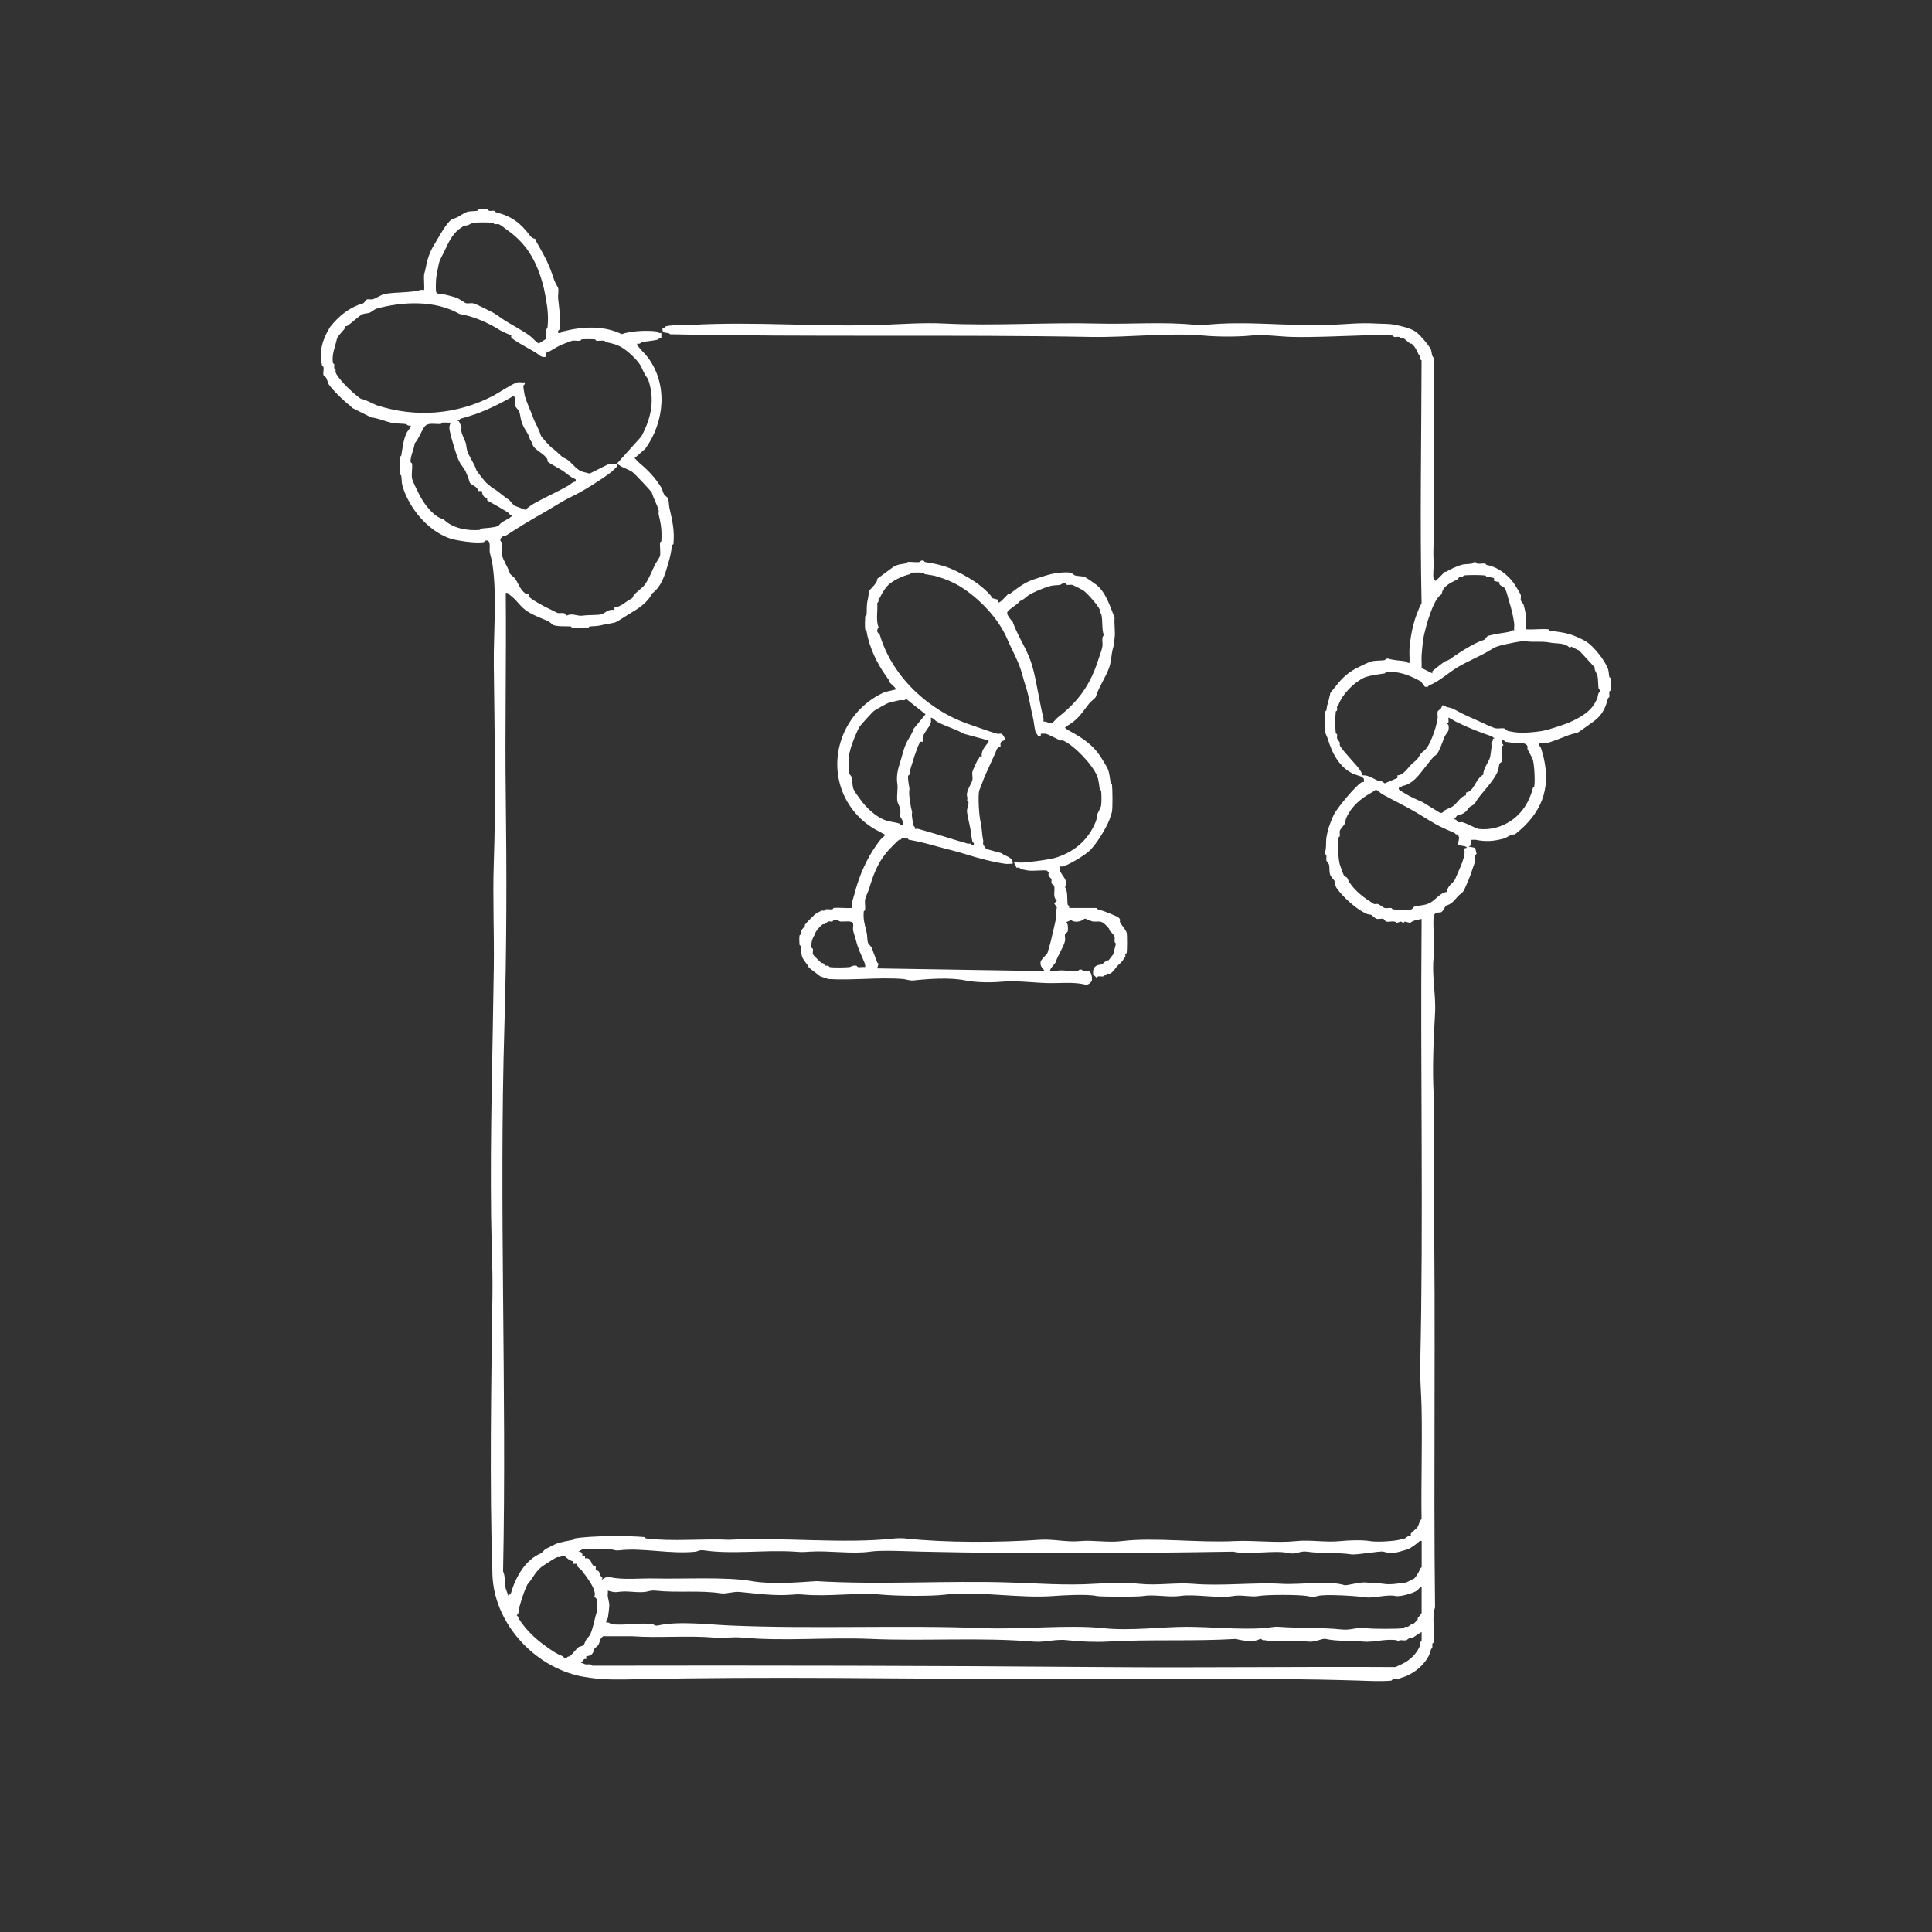 <svg width="360" height="360" viewBox="0 0 360 360" fill="none" xmlns="http://www.w3.org/2000/svg">
<rect x="0" y="0" width="360" height="360" fill="#333333" stroke="none"/>
<path d="M99.75 44.521C99.75 44.521 99.82 44.841 100 45.141C101.55 47.871 102.27 49.111 103.25 52.141C103.38 52.551 103.97 53.541 104 53.641C104.13 54.101 103.94 55.051 104 55.641C104.18 57.561 104.58 59.451 104.25 61.391C104.23 61.491 103.86 61.611 104 62.011C104.46 62.201 104.74 61.791 104.87 61.761C108.59 60.831 112.41 60.611 115.86 62.261C117.4 61.681 120.53 61.501 122.36 61.761C122.44 61.771 122.8 62.211 123.23 62.011V63.011C122.82 62.881 122.74 63.221 122.61 63.261C121.72 63.521 120.52 63.561 119.61 63.761C119.49 63.791 119.19 64.201 118.74 64.011C118.64 64.401 118.82 64.421 118.99 64.631C119.52 65.331 120.2 65.901 120.74 66.631C124.46 71.641 123.87 78.581 120.24 83.621L118.24 85.371C118.55 85.641 118.8 85.981 119.11 86.241C120.78 87.641 122.06 88.971 123.23 90.861C123.4 91.131 123.56 91.861 123.73 92.111C123.88 92.341 124.44 92.711 124.48 92.861C124.65 93.441 124.62 94.091 124.73 94.611C125.22 96.791 125.74 98.811 125.48 101.361C125.48 101.451 125.24 101.521 125.23 101.611C125.01 103.071 124.88 103.761 124.48 105.111C123.87 107.181 123.28 109.251 121.48 110.611C120.63 112.401 118.74 113.521 117.11 114.481C116.69 114.731 114.97 115.881 114.61 115.981C113.85 116.191 112.91 116.281 112.11 116.481C111.19 116.711 110.81 116.641 109.86 116.731C109.77 116.731 109.7 116.971 109.61 116.981C108.71 117.051 107.51 117.041 106.61 116.981C106.52 116.981 106.45 116.741 106.36 116.731C105.15 116.641 104.27 116.811 103.11 116.481C103.05 116.461 102.4 115.861 102.11 115.731C100.91 115.211 99.63 114.761 98.36 113.981C96.92 113.101 96.3 111.761 94.99 110.861C94.74 110.681 94.69 110.371 94.24 110.491C94.36 123.021 94.08 135.561 94.24 148.101C94.42 162.191 94.42 176.901 93.99 191.081C92.97 224.951 94.44 258.851 93.74 292.781C94.16 293.681 94.03 295.001 94.24 296.031L94.74 297.401L95.24 296.781C96.04 293.941 97.89 290.591 100.86 289.411L101.61 288.661L103.61 287.661C104.77 287.281 105.72 287.131 106.86 286.911C106.96 286.891 107.02 286.681 107.11 286.661C110.12 286.151 116.86 286.121 120.1 286.411C120.19 286.411 120.26 286.651 120.35 286.661C125.3 287.291 131.06 286.661 135.84 286.911C146.02 286.381 156.86 287.731 166.82 286.661C167.3 286.611 168.09 286.611 168.57 286.661C176.21 287.481 186.03 287.441 193.8 286.911C196.26 286.741 198.7 287.401 201.3 287.161C203.65 286.941 206.48 287.481 209.05 287.161C215.01 286.421 223.26 287.501 230.04 287.161C233.65 286.981 237.88 287.551 241.53 287.161C244.15 286.881 247.05 287.451 249.77 287.161C251.31 287.001 253.85 286.911 255.27 287.161C256.49 287.381 259.66 287.191 260.77 286.911C261.06 286.841 261.43 286.751 261.77 286.661C261.88 286.631 262.36 286.221 262.52 286.161C262.65 286.101 262.85 286.201 262.89 286.161C262.94 286.111 262.82 285.901 262.89 285.791C263.11 285.401 263.86 284.961 264.14 284.541C264.37 284.191 264.49 283.401 264.89 283.041C264.78 276.131 265.04 269.211 264.89 262.301C264.84 259.801 264.58 257.001 264.64 254.301C265.26 227.301 264.65 199.421 264.89 172.841V171.221C264.14 171.451 263.37 171.431 262.77 171.971L261.77 171.721L261.52 171.971L261.02 171.721L260.27 171.971C259.84 171.441 258.86 171.881 258.27 171.721C258.13 171.681 257.91 171.261 257.77 171.221C257.44 171.131 256.88 171.301 256.52 171.221C256.25 171.161 255.6 170.491 255.52 170.471C255.13 170.361 255.04 170.461 254.52 170.221C252.75 169.411 250.38 167.291 249.15 165.601C248.72 165.001 248.81 164.671 248.65 164.101C248.63 164.031 248.02 163.391 247.9 163.101C247.64 162.461 247.78 161.691 247.65 161.101C247.63 161.011 247.17 160.441 247.15 160.351C247.09 160.061 247.21 159.641 247.15 159.351C247.13 159.251 246.81 159.181 246.9 158.851C247.21 157.731 247.02 157.181 247.15 156.101C247.17 155.941 247.33 155.141 247.4 154.851C247.56 154.151 248.26 152.291 248.65 151.601C249.35 150.371 252.6 146.381 253.77 145.731C253.89 145.661 254.1 145.781 254.14 145.731V145.111L253.77 144.741L252.27 144.241C249.64 143.081 248.21 140.391 247.4 137.621C247.33 137.391 246.92 136.541 246.9 136.371C246.79 135.591 246.8 133.431 246.9 132.621C246.91 132.531 247.13 132.471 247.15 132.371C247.25 131.821 247.22 131.681 247.4 131.121C247.63 130.421 247.71 129.801 247.9 129.121C247.92 129.041 248.73 128.101 248.9 127.871C250.1 126.261 251.46 125.091 253.27 124.251C253.9 123.961 254.9 123.431 255.52 123.251C256.31 123.031 257.25 123.141 258.02 123.001C258.09 122.991 258.28 122.601 258.77 122.751C259.82 123.071 260.91 123.051 262.02 123.251C262.12 123.271 262.24 123.641 262.64 123.501C262.69 122.641 262.58 121.741 262.64 120.881C262.86 117.931 263.55 114.971 264.89 112.381C264.57 97.211 264.85 82.381 264.89 67.151C264.51 66.951 264.72 66.611 264.64 66.401C264.6 66.301 264.44 66.251 264.39 66.151C264.08 65.461 263.65 64.501 263.02 64.031C262.97 63.991 262.83 64.071 262.77 64.031C262.52 63.851 261.65 63.071 261.52 63.031C261.36 62.991 261.17 63.081 261.02 63.031C260.92 63.001 260.86 62.801 260.77 62.781C260.48 62.721 260.08 62.831 259.77 62.781C259.67 62.761 259.61 62.541 259.52 62.531C257.76 62.311 254.89 62.481 253.02 62.531C249.11 62.641 244.87 62.871 240.78 62.781C238.43 62.731 235.57 62.261 233.03 62.531C230.77 62.771 226.85 62.771 224.29 62.531C218.01 61.941 210.13 62.901 203.3 62.781C177.62 62.311 150.82 62.831 124.85 62.281C124.59 61.851 123.64 62.221 123.48 61.661C123.44 61.531 123.39 61.031 123.6 61.041C123.88 61.181 123.99 60.811 124.1 60.791C125.61 60.481 127.25 60.631 128.85 60.541C140.53 59.871 152.27 60.941 164.08 60.541C167.98 60.411 171.98 60.081 176.07 60.291C185.18 60.751 195.38 60.041 204.55 60.291C210.58 60.451 216.95 59.911 222.79 60.541C223.27 60.591 224.06 60.591 224.54 60.541C232.18 59.721 240.08 60.841 247.78 60.541C250.92 60.421 253.29 60.101 256.52 60.291C257.88 60.371 258.71 60.281 260.02 60.541C261.13 60.761 262.77 61.121 263.77 61.791C264.49 62.271 266.35 64.421 266.64 65.161C266.8 65.561 266.76 66.371 267.14 66.661V97.141C267.29 99.491 266.97 102.191 267.14 104.641C267.2 105.531 266.95 107.191 267.14 107.891C267.16 107.961 267.51 108.391 267.64 108.141L269.26 106.521C269.36 106.551 269.45 106.561 269.51 106.521C270.34 106.011 271.39 105.541 272.26 105.271C272.96 105.061 273.6 105.141 274.26 105.021C274.33 105.011 274.52 104.621 275.01 104.771C275.11 104.801 275.17 105.001 275.26 105.021C275.71 105.101 276.29 104.951 276.76 105.021C276.85 105.031 276.91 105.251 277.01 105.271C277.46 105.371 277.56 105.361 278.01 105.521C279.82 106.171 281.42 107.571 282.38 109.141C282.58 109.471 283.33 110.651 283.38 110.891C283.44 111.181 283.32 111.601 283.38 111.891C283.4 111.981 283.83 112.501 283.88 112.641C284.02 113.021 284.34 114.531 284.38 114.891C284.46 115.651 284.32 116.491 284.38 117.261C285.71 117.361 287.2 117.131 288.5 117.261C288.59 117.261 288.66 117.501 288.75 117.511C290.18 117.731 291.3 117.791 292.75 118.261C293.46 118.491 294.76 119.061 295.5 119.511C296.94 120.391 299.03 123.031 299.62 124.631C299.77 125.051 299.78 125.691 299.87 126.131C299.89 126.231 300.11 126.291 300.12 126.381C300.2 126.901 300.19 128.101 300.12 128.631C300.11 128.721 299.89 128.781 299.87 128.881C299.82 129.191 299.93 129.581 299.87 129.881C299.85 129.981 299.65 130.031 299.62 130.131C299.06 132.321 298.34 133.501 296.5 134.751C296.18 134.971 294.15 136.461 294 136.501C293.47 136.651 292.75 136.821 292.25 137.001C291.01 137.461 289.16 138.281 288 138.501C287.67 138.561 287.23 138.461 286.88 138.501C286.7 138.981 287.08 139.221 287.13 139.371C287.29 139.901 287.52 140.631 287.63 141.121C289.02 147.101 287.19 151.631 282.26 155.491C281.56 155.381 280.73 156.111 280.26 156.241C278.43 156.741 276.92 156.881 275.01 156.491C274.75 156.441 274.41 156.521 274.14 156.491V157.491L273.64 157.741L274.89 157.991L275.14 159.111C274.69 159.391 274.98 159.931 274.89 160.361C274.78 160.871 274.33 162.011 274.14 162.611C273.86 163.491 273.52 164.281 273.14 165.111C272.91 165.611 272.79 166.111 272.27 166.481C271.23 167.211 270.94 168.321 269.52 168.731C269.25 168.811 268.92 169.871 268.52 169.981C268.01 170.121 267.58 169.861 267.15 170.601C266.93 173.051 267.44 175.961 267.15 178.351C266.75 181.571 267.6 185.401 267.4 188.841C267.12 193.641 266.88 199.121 267.15 204.081C267.45 209.661 267.06 215.911 267.15 221.821C267.55 247.581 267.09 273.831 267.4 299.531C266.73 301.381 267.44 304.021 267.15 306.031C267.14 306.121 266.92 306.181 266.9 306.281C266.83 306.641 267.06 307.031 266.65 307.281C266.35 309.051 264.76 310.741 263.28 311.651C262.43 312.171 261.94 312.391 261.03 312.651C260.93 312.681 260.87 312.881 260.78 312.901C260.4 312.971 259.92 312.841 259.53 312.901C259.44 312.911 259.37 313.141 259.28 313.151C257.57 313.331 255.06 313.211 253.28 313.151C233.44 312.531 213.09 312.961 193.07 312.901C168.48 312.821 143.21 312.361 118.62 312.901C115.83 312.961 112.74 313.041 110.13 312.651C109.03 312.481 108.42 312.421 107.38 312.151C98.99 309.991 92.11 302.181 91.76 293.531C91.2 276.281 91.53 258.311 91.76 241.061C91.82 236.311 91.57 231.381 91.51 226.821C91.31 211.241 91.81 195.721 92.01 180.341C92.1 173.781 91.79 167.131 92.01 160.851C92.43 148.561 92.14 136.081 92.01 123.871C91.95 117.891 92.62 110.831 91.76 105.131C91.61 104.151 91.38 103.551 91.26 102.881C91.14 102.211 91.62 100.381 90.39 100.761C90.29 100.791 90.23 100.991 90.14 101.011C88.62 101.281 84.94 100.741 83.64 100.261C79.64 98.781 76.26 94.701 75.02 90.641C74.81 89.941 74.87 89.331 74.77 88.641C74.76 88.551 74.53 88.481 74.52 88.391C74.44 87.581 74.42 85.931 74.52 85.141C74.53 85.051 74.75 84.991 74.77 84.891C75.03 83.431 75.12 82.041 75.77 80.641C75.89 80.381 76.72 79.451 76.52 79.271C76.08 79.471 75.73 79.031 75.65 79.021C74.75 78.891 73.83 78.991 72.9 78.771C71.69 78.491 70.44 77.921 69.15 77.771L65.65 76.021C65.47 75.881 65.33 75.641 65.15 75.521C64.21 74.861 61.95 72.661 61.28 71.651C61.11 71.391 60.95 70.711 60.78 70.401C60.69 70.231 60.32 70.031 60.28 69.901C60.17 69.521 60.36 68.841 60.28 68.401C60.26 68.311 60.05 68.251 60.03 68.151C59.37 65.501 60.13 63.141 61.53 60.901C63.2 58.811 65.14 57.251 67.65 56.531C67.83 56.481 68.22 55.831 68.4 55.781C68.67 55.711 69.1 55.841 69.4 55.781C70.01 55.651 71.06 54.891 71.65 54.781C73.83 54.391 76.3 54.601 78.4 54.031C78.57 53.981 78.82 54.061 79.02 54.031C79.12 53.931 78.95 51.671 79.02 51.161C79.04 51.051 79.2 50.521 79.27 50.161C79.62 48.371 79.99 47.041 81.02 45.411C81.56 44.551 83.37 41.081 84.39 40.791C85.62 40.441 86.02 39.891 86.89 39.541C87.52 39.291 88.22 39.391 88.89 39.291C88.98 39.281 89.05 39.051 89.14 39.041C89.61 38.991 90.43 38.981 90.89 39.041C90.98 39.051 91.04 39.271 91.14 39.291C91.45 39.341 91.84 39.231 92.14 39.291C92.24 39.311 92.29 39.511 92.39 39.541C95.37 40.311 96.95 41.511 98.76 43.911C99.17 44.461 99.71 44.491 99.76 44.531L99.75 44.521ZM88.14 41.521C87.86 41.571 87.12 42.141 86.64 42.021C84.5 43.061 83.71 44.871 82.77 46.891C82.44 47.601 81.94 48.381 81.77 49.141C81.61 49.821 81.33 51.311 81.27 51.891C81.22 52.361 81.17 54.041 81.27 54.391C81.41 54.891 82.08 54.691 82.39 54.761C83.11 54.931 84.46 55.261 85.14 55.511C85.57 55.671 86.54 56.431 86.89 56.511C87.24 56.591 87.78 56.431 88.14 56.511C88.86 56.671 90.66 57.671 91.39 58.011C92.48 58.521 93.23 59.201 94.14 59.761C95.55 60.641 97.29 61.541 98.64 62.511C99.22 62.931 99.75 63.631 100.39 64.011L101.76 63.141C101.8 62.571 101.7 61.951 101.76 61.391C101.76 61.301 102 61.231 102.01 61.141C102.21 59.241 102.08 57.691 101.76 55.891C101.46 54.211 101.28 53.211 100.76 51.641C99.48 47.781 97.71 45.101 94.39 42.771C94.01 42.501 93.32 41.891 92.89 41.771C92.68 41.711 92.37 41.821 92.14 41.771C92.04 41.751 91.98 41.531 91.89 41.521C91.22 41.421 88.78 41.411 88.14 41.521ZM95.26 62.511C95.17 62.421 93.78 61.921 93.14 61.511C90.93 60.121 88.21 58.921 85.64 58.511C81.02 55.861 74.95 56.201 70.15 57.511C69.88 57.581 69.22 58.131 68.9 58.261C68.65 58.361 67.95 58.421 67.65 58.511C67.06 58.681 65.26 60.421 64.65 60.761C64.53 60.831 64.32 60.711 64.28 60.761C64.24 60.811 64.35 61.021 64.28 61.131C63.97 61.681 63.06 62.391 62.78 63.131C62.46 64.651 61.79 65.991 62.03 67.631C62.04 67.721 62.26 67.781 62.28 67.881C62.33 68.111 62.22 68.431 62.28 68.631C62.31 68.731 62.5 68.781 62.53 68.881C62.58 69.031 62.48 69.241 62.53 69.381C62.92 70.421 64.95 72.451 65.9 73.251C66.02 73.351 67.07 74.231 67.15 74.251C68.2 74.551 69.2 75.051 70.15 75.501C77.41 77.871 85.09 77.301 91.89 73.751C92.82 73.261 95.61 71.421 96.39 71.251C96.78 71.161 97.34 71.311 97.76 71.251C97.9 71.661 97.55 71.751 97.51 71.871C97.48 71.961 97.7 73.381 97.76 73.621C98.02 74.751 98.85 76.481 99.26 77.621C99.71 78.871 100.4 79.851 100.76 81.121C100.84 81.401 102.48 83.211 102.88 83.491C103.57 83.981 104.1 84.521 104.88 85.241C106.49 85.721 107.12 87.651 108.88 87.991L109.88 88.241L113.38 86.491C113.71 86.491 114.05 86.491 114.38 86.491C114.59 86.491 115.25 86.381 115 86.861C114.92 87.021 114.08 87.831 113.88 87.981C112.13 89.311 108.68 91.521 106.63 92.481C104.88 93.301 103.14 94.481 101.38 95.481C98.98 96.841 96.76 98.161 94.38 99.731C94.28 99.801 93.74 99.911 93.63 99.981C93.5 100.071 93.39 100.251 93.26 100.351C93.12 100.851 93.5 101.031 93.51 101.101C93.63 101.761 93.39 102.681 93.51 103.351C93.66 104.221 94.71 105.791 95.01 106.851C95.06 107.041 95.82 107.561 96.01 107.851C96.6 108.741 96.99 110.091 98.13 110.721C98.25 110.791 98.46 110.671 98.5 110.721C98.54 110.771 98.43 110.981 98.5 111.091C98.78 111.601 101.66 113.171 102.37 113.461C102.77 113.631 103.78 114.191 103.87 114.211C104.46 114.371 105.17 113.911 105.62 114.711C106.6 114.161 107.57 114.881 108.62 114.711C109.55 114.561 111.41 114.661 112.12 114.461C112.57 114.331 113.51 113.321 114.49 113.711V113.211C115.67 113.061 116.44 112.231 117.36 111.711C118.11 111.291 117.77 111.481 117.98 111.091C118.35 110.421 119.75 109.561 120.23 108.841C120.93 107.781 121.51 106.381 121.98 105.341C122.17 104.921 122.91 103.911 122.98 103.591C123.12 102.941 122.92 101.841 122.98 101.091C122.98 101.001 123.22 100.931 123.23 100.841C123.35 98.841 123.15 97.571 122.73 95.841C122.68 95.621 122.79 95.301 122.73 95.091C122.45 94.051 121.79 92.921 121.48 91.841C121.41 91.581 118.34 88.331 117.86 87.971C117.32 87.571 116.51 87.321 115.86 86.971C115.69 86.881 114.98 86.461 114.99 86.351L119.49 81.351C121.36 77.901 122.09 74.421 120.74 70.611C120.16 69.901 119.83 69.091 119.49 68.361C118.95 67.201 117 65.411 115.87 64.741C114.88 64.151 113.91 63.951 112.87 63.741C112.77 63.721 112.71 63.501 112.62 63.491C112.16 63.421 111.59 63.551 111.12 63.491C111.03 63.481 110.96 63.251 110.87 63.241C110.17 63.181 109.07 63.181 108.37 63.241C108.28 63.241 108.21 63.481 108.12 63.491C107.65 63.551 107.07 63.411 106.62 63.491C106.44 63.521 104.94 64.111 104.62 64.241C103.92 64.541 103.06 65.111 102.37 65.491C102.24 65.561 101.91 65.531 101.75 65.861V66.481C100.83 66.701 100.49 66.121 99.88 65.731C99.06 65.211 95.57 63.401 95.26 62.861C95.19 62.741 95.31 62.531 95.26 62.491V62.511ZM102 85.991C102 85.991 102.06 85.751 102 85.621C101.57 84.581 99.53 83.841 99.25 82.871C99.07 82.251 98.78 81.991 98.75 81.871C98.4 80.621 98.01 80.461 97.5 79.371C96.94 78.171 97.06 77.741 96.75 76.621C96.73 76.541 96.06 75.891 96 75.621C95.87 75.011 96.3 74.181 95.63 73.751C95.42 73.931 95.12 74.121 94.88 74.251C91.83 75.931 89.26 77.101 85.89 78.001C85.74 78.041 85.47 78.441 85.02 78.251L85.52 78.501L86.02 79.621C85.77 80.251 86.21 81.201 86.52 81.871C86.98 82.881 86.81 82.911 87.02 83.871C87.23 84.831 88.41 86.351 88.77 87.621C88.81 87.771 90.39 89.801 90.64 89.991C91.19 90.411 91.49 90.771 91.89 90.991C92.85 91.531 94 92.631 94.64 92.991C95.03 93.201 95.48 93.951 95.89 94.241L97.89 94.991C98.43 94.521 99.07 94.061 99.64 93.741C101.73 92.581 103.89 91.641 105.89 90.491C106.33 90.241 106.75 89.751 107.26 89.741C107.25 89.551 107.38 89.331 107.14 89.241C106.29 88.921 105.64 88.241 104.89 87.741C104.28 87.331 102.4 86.371 102.02 85.991H102ZM84.01 78.751C83.48 78.791 82.9 78.691 82.39 78.751C82.3 78.761 82.23 78.991 82.14 79.001C81.05 79.091 79.67 78.611 79.02 79.621C78.43 80.541 78.03 81.731 77.27 82.621C77.19 83.561 76.34 85.351 76.52 86.121C76.54 86.221 76.76 86.281 76.77 86.371C76.89 87.201 76.63 88.311 76.77 89.121C76.89 89.781 78.07 92.081 78.52 92.871C79.31 94.261 81.01 96.411 82.64 96.741C84.25 98.441 87.13 98.941 89.39 98.741C89.48 98.741 89.55 98.501 89.64 98.491C90.81 98.341 91.82 98.371 92.89 97.991C93.55 96.951 94.86 96.861 95.51 95.991C95.02 96.121 94.92 95.671 94.64 95.491C93.43 94.721 91.97 93.901 90.77 93.241V92.741C90.11 92.831 89.84 92.041 89.77 91.491H89.02C89.21 90.691 87.67 90.381 87.52 89.871C87.3 89.111 87.09 88.571 86.77 87.871C86.45 87.171 85.9 86.701 85.52 85.871C84.96 84.661 84.68 83.391 84.27 82.121C84.08 81.531 83.88 80.711 83.77 80.121C83.68 79.631 83.76 79.151 84.02 78.751H84.01ZM278.39 107.731C277.95 107.551 277.44 107.571 277.02 107.481C276.92 107.461 276.86 107.241 276.77 107.231C276.07 107.131 273.44 107.111 272.77 107.231C272.68 107.251 272.62 107.451 272.52 107.481C272.37 107.531 272.18 107.441 272.02 107.481C271.89 107.521 271.69 107.891 271.52 107.981C270.38 108.561 268.73 109.251 268.65 110.731C267.51 111.271 266.61 113.981 266.15 115.351C265.85 116.241 265.63 117.181 265.4 118.101C265.12 119.221 264.99 120.961 264.9 122.101C264.84 122.881 264.94 123.691 264.9 124.471L266.9 125.471C266.95 125.421 266.83 125.211 266.9 125.101C267.01 124.911 269.13 123.271 269.27 123.231C270.05 123.011 270.37 122.691 271.02 122.231C272.38 121.281 275.04 119.651 276.52 119.231C276.7 119.181 277.09 118.531 277.27 118.481C278.59 118.101 279.88 117.991 281.27 117.731C281.36 117.711 281.68 117.291 282.14 117.481C282.1 117.041 282.2 116.541 282.14 116.111C281.93 114.571 281.59 113.271 281.14 111.861C280.9 111.121 280.79 110.251 280.39 109.611C280.09 109.141 279.24 109.221 279.39 108.491L278.39 108.241V107.741V107.731ZM268.65 131.471C269.12 131.291 269.4 131.691 269.52 131.721C270.6 131.991 270.53 131.911 271.52 132.471C272.94 133.271 274.43 133.841 275.77 134.471C276.56 134.841 278.08 135.601 278.77 135.721C279.22 135.801 279.84 135.631 280.27 135.721C280.36 135.741 280.93 136.201 281.02 136.221C281.34 136.291 282.3 136.451 282.52 136.471C283.93 136.621 285.93 136.441 287.27 136.221C288.16 136.071 289.17 135.741 290.02 135.471C291.8 134.901 293.41 134.301 295.02 133.221C296.27 132.381 297.02 131.521 297.64 130.101C297.75 129.841 297.71 129.131 298.14 128.851C298.28 128.581 297.92 128.461 297.89 128.351C297.74 127.671 297.85 126.631 297.64 125.851C297.54 125.471 297.05 124.861 297.14 124.351L294.27 121.231L292.77 120.481L292.52 120.731C291.59 119.701 290.04 119.981 288.77 119.731C287.22 119.421 285.56 119.711 284.27 119.481C283.59 119.361 280.62 120.021 279.77 120.231C278.67 120.501 278.47 120.661 277.52 121.231C275.75 122.301 273.72 123.091 271.77 124.231C269.82 125.371 268.35 126.891 266.27 127.731C266.17 127.771 266.12 127.951 266.02 127.981H265.52L264.77 126.981C262.74 125.871 260.65 124.991 258.27 125.231C258.18 125.231 258.11 125.471 258.02 125.481C256.68 125.681 255.6 125.771 254.27 126.231C252.3 127.131 250.14 129.311 249.4 131.351C249.36 131.451 249.18 131.501 249.15 131.601C249.09 131.811 249.2 132.121 249.15 132.351C249.13 132.451 248.91 132.511 248.9 132.601C248.79 133.381 248.79 135.821 248.9 136.601C248.91 136.691 249.13 136.751 249.15 136.851C249.2 137.081 249.09 137.391 249.15 137.601C249.18 137.711 249.57 138.191 249.65 138.351C249.71 138.471 249.6 138.681 249.65 138.851C249.79 139.351 251 140.611 251.4 141.101C252.23 142.131 253.54 143.251 253.9 144.471C254.98 144.401 255.8 145.061 256.77 145.471C256.91 145.531 257.13 145.411 257.27 145.471C257.44 145.541 257.84 145.831 258.02 145.971L260.39 144.971V144.471C261.67 144.471 262.49 142.701 263.51 141.971C264.53 141.241 264.38 140.591 265.26 139.971C266.02 139.431 266.53 138.201 266.88 137.351C267.32 136.271 267.72 134.941 267.88 133.851C267.94 133.471 267.79 132.921 267.88 132.601C267.96 132.321 268.83 132.001 268.63 131.481L268.65 131.471ZM278.64 137.471C278.23 137.601 278.16 137.271 278.02 137.221C275.5 136.361 273.67 135.641 271.27 134.471C271.06 134.371 269.95 133.661 269.9 133.721C269.87 134.001 269.95 134.331 269.9 134.591C269.88 134.691 269.65 134.761 269.65 134.841C269.65 134.921 269.88 134.991 269.9 135.091C270.13 136.451 269.54 136.441 269.15 137.341C268.85 138.021 268.12 140.371 267.53 140.711C266.99 141.021 266.25 142.101 265.66 142.831C264.39 144.391 263.3 146.121 261.29 146.451C261.22 146.741 260.43 146.581 260.67 147.071C260.77 147.291 261.28 147.531 261.54 147.691C262.58 148.361 263.81 148.931 265.04 149.441L268.29 151.441C268.89 151.621 268.97 151.111 269.29 150.941C269.73 150.701 270.42 150.471 270.79 150.191C271.58 149.591 272.22 148.341 273.16 148.191V147.691C274.73 147.461 274.8 145.261 276.41 144.321C276.27 143.361 277.49 141.871 277.66 141.071C277.77 140.581 277.82 139.861 277.91 139.321C277.96 139.011 277.86 138.631 277.91 138.321C277.93 138.221 278.3 138.101 278.16 137.701L278.66 137.451L278.64 137.471ZM270.89 152.711C271.37 152.541 271.56 153.151 271.76 153.211C271.96 153.271 272.3 153.151 272.51 153.211C273.36 153.441 274.57 154.171 275.51 154.461C277.73 154.701 279.78 154.111 281.51 152.961C283.63 151.551 285.01 149.351 285.63 146.841C285.65 146.741 285.86 146.681 285.88 146.591C286.07 145.501 285.9 142.581 285.63 141.591C285.5 141.121 284.87 140.111 284.63 139.591C284.57 139.461 284.68 139.261 284.63 139.091C284.38 138.221 282.94 138.551 282.26 138.471C281.83 138.421 281.05 138.311 280.51 138.221C280.41 138.201 280.29 137.831 279.89 137.971C279.69 138.411 280.14 138.801 280.14 138.841C280.14 138.931 279.91 138.991 279.89 139.091C279.76 139.871 280.07 141.181 279.89 141.841C279.85 141.981 279.43 142.201 279.39 142.341C279.3 142.641 279.24 143.341 279.14 143.591C278.19 145.891 275.89 147.791 274.89 149.591C274.61 150.101 273.88 150.211 273.64 150.591C273.11 151.431 272.52 151.751 271.52 151.961L270.9 152.711H270.89ZM271.64 155.461C271.23 155.591 271.17 155.281 271.02 155.211C270.29 154.911 269.49 154.541 268.77 154.211C267.12 153.441 265.6 152.401 264.02 151.461C261.97 150.241 259.68 149.161 257.52 147.961C257.22 147.791 256.89 147.361 256.52 147.211H256.27C256.06 147.391 255.76 147.581 255.52 147.711C253.55 148.811 251.86 150.221 250.9 152.331C250.66 152.851 250.76 152.941 250.65 153.331C250.54 153.721 249.73 154.471 249.65 154.831C249.59 155.121 249.7 155.521 249.65 155.831C249.63 155.931 249.41 155.991 249.4 156.081C249.24 157.361 249.35 159.941 249.65 161.081C249.73 161.361 250.28 162.891 250.4 163.081C250.72 163.581 250.88 163.181 251.15 163.831C251.79 165.371 253.85 167.101 255.27 167.951C255.47 168.071 255.97 168.441 256.02 168.451C256.23 168.511 256.56 168.391 256.77 168.451C257.01 168.521 257.8 169.151 258.02 169.201C258.38 169.281 258.88 169.141 259.27 169.201C259.36 169.211 259.43 169.441 259.52 169.451C260.11 169.511 262.59 169.571 263.02 169.451C263.16 169.411 263.38 168.991 263.52 168.951C264.53 168.661 265.53 168.761 266.52 168.201C267.56 167.611 268.48 166.241 269.64 166.201C269.66 164.981 270.84 164.551 271.14 163.831C271.37 163.261 271.61 162.711 271.89 162.081C272.33 161.111 272.72 160.131 272.89 159.081C272.94 158.771 272.85 158.401 272.89 158.081L273.39 157.961L273.02 157.711L271.65 157.461L271.9 156.091L271.65 155.471L271.64 155.461ZM264.9 287.141C264.45 287.021 264.4 287.341 264.15 287.511C263.62 287.881 263.12 288.271 262.53 288.631C260.67 289.111 259.71 289.721 257.78 289.131C257.17 288.951 252.85 289.791 251.78 289.631C249.15 289.241 246.16 289.521 243.54 289.131C242.17 288.931 241.57 289.741 240.04 289.381C237.59 288.801 232.43 289.791 229.8 289.131C211.18 289.431 191.37 289.571 171.84 289.131C169.07 289.071 164.35 288.801 162.1 289.131C158.84 289.611 154.33 288.891 150.86 289.131C149.61 289.221 149.36 289.221 148.11 289.131C142.55 288.751 136.5 289.681 131.12 288.881C130.36 288.771 129.91 289.101 129.62 289.131C124.87 289.641 119.64 288.351 115.38 288.881C114.56 288.981 114.03 288.671 113.63 288.631C112.04 288.481 110.25 288.741 108.63 288.631L107.76 289.131C108.26 289.061 108.59 289.441 108.51 289.881H109.01V290.381C110.44 290.111 109.94 291.901 111.01 291.881V292.631C111.96 292.551 111.56 293.581 112.26 294.001L112.14 294.371C112.55 294.031 113.1 293.741 113.64 293.871C116.07 294.441 119.23 294.061 121.88 294.121C127.21 294.251 135.31 293.771 140.12 294.621C143.64 295.251 148.55 294.871 152.11 294.621C163.96 295.341 176.35 294.491 188.09 294.871C193.07 295.031 198.69 295.441 203.83 295.121C206.38 294.961 209.85 294.861 212.32 295.121C215.64 295.471 219.09 294.851 222.31 295.121C227.73 295.571 233.64 294.821 238.8 295.121C242.44 295.331 247.49 294.441 250.54 295.371C250.92 295.491 253.49 294.741 254.54 294.871C255.64 295.011 256.87 294.961 257.79 295.121C259.08 295.351 260.83 295.011 262.04 294.871L263.54 294.121C264.04 293.551 264.39 292.931 264.66 292.251C264.7 292.141 264.91 292.081 264.91 292.001V287.131L264.9 287.141ZM106.75 290.891C106.2 290.851 105.58 290.291 105.13 289.891C104.63 289.751 104.52 290.101 104.38 290.141C104.23 290.191 104.02 290.091 103.88 290.141C103.2 290.391 102.07 291.221 101.38 291.641C99.83 292.591 99.46 293.891 98.26 295.261C97.57 296.721 97.16 298.091 96.76 299.511C96.64 299.931 96.79 300.611 96.26 301.011C96.63 301.191 96.67 301.621 96.76 301.761C98.08 303.811 99.91 305.511 101.88 306.881C102.98 307.641 103.59 308.111 104.88 308.631C104.98 308.671 105.03 308.851 105.13 308.881H105.63C105.76 308.601 106.05 308.671 106.13 308.631C106.58 308.361 107.58 306.971 107.88 306.881C109.15 306.521 108.69 306.451 109.25 305.511C109.42 305.231 109.83 304.901 110 304.511C110.45 303.481 110.72 302.121 111 301.011C111.08 300.701 111.24 300.301 111.25 300.261C111.37 299.601 111.17 298.711 111.25 298.011L110.75 297.511C111.19 296.531 109.93 294.721 109.25 293.761C108.9 293.261 108.73 293.171 108.5 292.761C108.25 292.311 107.38 292.011 107.5 291.391H106.75V290.891ZM264.9 300.511V295.641C264.52 295.721 264.32 296.201 264.03 296.391C263.24 296.911 260.87 297.581 260.03 297.391C258.48 297.041 255.97 297.851 254.53 297.641C252.81 297.381 246.9 297.001 245.54 297.391C244.66 297.651 244.51 297.561 243.54 297.391C241.99 297.121 236.03 297.121 234.55 297.391C233.17 297.641 231.3 297.121 229.8 297.391C226.94 297.901 222.72 296.961 219.81 297.391C217.89 297.671 214.98 297.071 213.06 297.391C211.92 297.581 205.03 297.551 204.32 297.391C202.58 297.001 198.01 297.261 196.33 297.391C189.78 297.881 182.11 296.401 176.09 297.141C173.35 297.481 166.86 297.381 164.35 297.141C159.74 296.711 154.5 297.531 149.86 297.141C148.75 297.051 148.73 297.051 147.61 297.141C144.33 297.411 140.94 296.931 137.87 296.641C136.58 296.521 135.37 297.041 134.37 296.891C130.26 296.281 126.23 296.831 122.13 296.391C121.24 296.291 120.63 296.601 120.13 296.641C118.22 296.801 117 296.361 115.13 296.641C114.4 296.751 113.86 296.541 113.26 296.391C113.31 296.741 113.19 297.201 113.26 297.511C113.36 297.961 113.41 298.311 113.51 298.761C113.61 299.211 113.35 300.921 113.26 301.511C113.25 301.591 112.81 301.951 113.01 302.381C113.45 302.181 113.8 302.621 113.88 302.631C116.2 302.961 119.31 302.291 121.63 302.631C121.73 302.641 122.01 303.021 122.63 302.881C126.33 302.021 132.07 302.711 135.87 302.881C151.46 303.571 168.07 302.771 183.34 303.381C190.4 303.661 199.1 302.691 205.58 303.381C210.63 303.921 216.4 303.131 221.07 303.131C225.74 303.131 230.78 303.681 235.56 303.381C236.36 303.331 237.28 303.051 238.31 303.131C242.06 303.411 246.32 303.231 250.05 303.631C251.72 303.811 252.88 303.141 254.55 303.381C255.64 303.541 260.51 303.561 261.55 303.381C261.64 303.361 261.7 303.161 261.8 303.131C261.96 303.081 262.16 303.181 262.3 303.131C262.46 303.071 262.86 302.741 263.05 302.631C263.12 302.591 263.25 302.671 263.3 302.631C263.5 302.501 264.02 301.961 264.17 301.761C264.21 301.711 264.13 301.571 264.17 301.511C264.39 301.201 264.73 300.911 264.92 300.511H264.9ZM108.25 309.881C108.64 309.821 108.74 310.071 109.12 310.131C109.57 310.201 110.08 309.951 110.37 310.381C142.2 310.321 174.15 310.371 205.56 310.631C223.71 310.781 241.87 310.521 260.03 310.631C260.69 310.321 261.33 310.061 262.03 309.631C263.15 308.941 264.17 307.811 264.65 306.511C264.73 306.301 264.52 305.961 264.9 305.761V304.141C264.82 304.041 263.45 305.071 263.28 305.141C263.14 305.201 262.93 305.081 262.78 305.141C262.63 305.201 262.12 305.621 262.03 305.641C261.67 305.721 261.16 305.581 260.78 305.641C260.68 305.661 260.61 305.891 260.53 305.891C260.45 305.891 260.38 305.661 260.28 305.641C258.23 305.301 255.95 306.071 254.03 305.891C251.91 305.691 249.05 305.861 247.03 305.391C246.35 305.231 245.08 306.051 243.78 305.891C241.59 305.621 237.34 306.061 235.79 305.641C235.54 305.571 235.25 305.761 235.04 305.391H234.79C233.71 306.071 231.5 305.721 230.29 305.391C222.22 305.871 214.28 305.431 206.31 305.891C204.22 306.011 200.91 305.871 199.06 305.641C196.64 305.331 194.88 306.081 192.56 305.891C182.67 305.061 172.1 305.821 162.33 305.391C154.39 305.041 146.11 305.861 138.35 305.141C136.46 304.971 134.87 305.291 133.1 305.141C128.06 304.721 122.64 305.241 117.86 304.891H112.36C112.26 305.031 112.07 305.131 111.99 305.261C111.82 305.521 111.66 306.261 111.49 306.511C111.34 306.741 110.78 307.111 110.74 307.261C110.48 308.181 110.28 308.481 109.24 308.631V309.131H108.87L108.25 309.881Z" fill="white"/>
<path d="M184.95 111.481L185.95 111.731V112.231C186.26 112.541 187.47 111.011 187.82 110.731C187.87 110.691 188.01 110.771 188.07 110.731C189.57 109.611 190.81 108.571 192.57 107.981C193.61 107.631 194.77 107.251 195.82 106.981C196.67 106.761 198.65 106.531 199.57 106.731C199.66 106.751 200.21 107.201 200.32 107.231C200.78 107.351 201.61 107.351 202.07 107.481C202.3 107.541 204.08 108.781 204.32 108.981C206.14 110.471 206.89 113.151 207.69 115.101C207.57 116.281 207.86 117.721 207.69 118.851C207.6 119.471 207.6 120.111 207.44 120.601C207.06 121.791 207.1 123.181 206.69 124.351C206.07 126.151 204.7 128.071 204.19 129.851C204.14 130.021 203.18 130.801 202.94 131.101C201.78 132.571 201.05 133.861 199.32 134.971C199.02 135.161 198.68 135.311 198.45 135.591C198.45 135.701 199.16 136.121 199.32 136.211C202 137.661 203.91 138.981 205.44 141.581C205.73 142.081 206.24 142.831 206.44 143.331C206.76 144.141 206.8 145.041 206.94 145.831C206.96 145.931 207.18 145.991 207.19 146.081C207.31 147.051 207.35 150.431 207.19 151.331C207.18 151.411 206.78 152.611 206.69 152.831C206.05 154.441 204.11 157.641 202.82 158.701C201.75 159.581 199.44 161.001 198.07 161.451C197.91 161.501 197.65 161.421 197.45 161.451C197.48 161.651 197.4 161.911 197.45 162.071C197.76 163.191 199.2 164.011 198.45 165.321C199.04 166.181 198.78 167.581 198.95 168.571C198.97 168.671 199.34 168.791 199.2 169.191H204.32C204.41 169.211 204.47 169.411 204.57 169.441C205.49 169.701 206.44 170.041 207.32 170.441C207.69 170.611 208.57 170.891 208.69 171.311C208.74 171.471 208.63 171.681 208.69 171.811C208.94 172.371 209.83 173.291 209.94 173.811C210.04 174.281 210.03 177.041 209.94 177.561C209.92 177.651 209.72 177.711 209.69 177.811C209.64 177.971 209.74 178.171 209.69 178.311C209.65 178.411 209.49 178.461 209.44 178.561C209.05 179.411 208.42 179.631 207.94 180.311C207.75 180.581 207.19 181.331 206.82 181.431C206.66 181.481 206.44 181.371 206.32 181.431C206.16 181.501 205.66 181.911 205.57 181.931C205.14 182.021 204.6 181.731 204.32 182.181L203.7 181.561C203.62 180.871 203.7 180.311 204.32 179.941C204.61 179.771 205.04 179.771 205.32 179.691C205.48 179.641 206.11 178.851 206.57 178.941L207.44 177.821L207.94 175.821C207.49 175.541 207.79 175.001 207.69 174.571C207.59 174.141 206.97 173.681 206.69 173.321C206.65 173.271 206.73 173.121 206.69 173.071C206.49 172.821 205.79 172.081 205.57 171.951C204.9 171.551 204.28 171.801 203.57 171.701C203.42 171.681 202.53 171.351 202.32 171.201H202.07C201.43 171.781 200.23 171.951 199.57 171.451L198.7 171.821C199.02 172.071 199.06 173.181 198.95 173.571C198.91 173.711 198.49 173.931 198.45 174.071C198.36 174.401 198.53 174.961 198.45 175.321C198.2 176.481 197.05 178.111 196.7 179.321C196.66 179.471 195.43 180.701 195.7 180.941C195.98 180.911 196.32 180.991 196.57 180.941C198.4 180.561 199.4 181.191 200.82 180.941C200.89 180.931 201.08 180.541 201.57 180.691C201.67 180.721 201.73 180.921 201.82 180.941C202.12 181.001 202.55 180.871 202.82 180.941C203.45 181.111 203.53 182.231 203.44 182.811C203.04 183.281 202.73 183.591 202.07 183.431C199.95 182.931 197.38 183.251 195.07 183.181C192.46 183.111 189.36 182.671 186.58 182.931C184.63 183.111 181.87 183.091 179.83 182.681C177.01 182.121 173.17 182.381 170.34 182.681C169.45 182.781 168.84 182.471 168.34 182.431C163.85 182.061 158.89 182.711 154.35 182.431L152.85 181.931L150.73 180.311C150.48 179.651 149.76 179.061 149.48 178.311C149.24 177.651 149.33 176.981 149.23 176.311C149.22 176.221 148.99 176.151 148.98 176.061C148.93 175.631 148.91 174.701 148.98 174.311C149 174.221 149.2 174.161 149.23 174.061C149.28 173.901 149.18 173.701 149.23 173.561C149.38 173.181 149.77 172.871 149.98 172.561C150.02 172.501 149.94 172.361 149.98 172.311C150.28 171.911 151.73 170.441 152.1 170.191C152.17 170.151 152.98 169.731 153.1 169.691C153.24 169.641 153.44 169.741 153.6 169.691C153.7 169.661 153.76 169.461 153.85 169.441C154.23 169.371 154.71 169.501 155.1 169.441C155.19 169.431 155.26 169.201 155.35 169.191C156.42 169.081 157.63 169.271 158.72 169.191C158.75 168.911 158.67 168.571 158.72 168.321C158.81 167.861 159.11 167.041 159.22 166.571C159.38 165.891 159.52 165.461 159.72 164.821C160.68 161.821 162.02 159.101 163.97 156.571C164.24 156.221 164.68 155.921 164.97 155.571L163.85 154.951C160.53 153.341 157.91 150.381 156.73 146.831C154.42 139.891 157.86 132.071 164.85 128.961L166.97 128.461C166.71 127.901 166.08 127.551 165.72 127.091C165.68 127.041 165.76 126.901 165.72 126.841C163.91 124.401 162.51 121.901 161.72 118.841C161.6 118.361 161.56 118.121 161.47 117.591C161.45 117.491 161.23 117.431 161.22 117.341C161.14 116.681 161.17 115.531 161.22 114.841C161.22 114.751 161.46 114.681 161.47 114.591C161.55 113.381 161.43 112.761 161.72 111.591C161.83 111.141 161.86 110.481 161.97 110.091C162.04 109.851 163.58 108.621 163.47 107.841L166.34 105.721C167.09 105.161 167.95 105.131 168.84 104.971C168.94 104.951 169 104.731 169.09 104.721C169.79 104.631 170.68 104.841 171.34 104.721C171.41 104.711 171.6 104.321 172.09 104.471C172.19 104.501 172.25 104.701 172.34 104.721C173.57 104.941 174.59 105.081 175.84 105.471C177.41 105.961 178.99 106.781 180.59 107.721C182.09 108.601 184.04 110.081 184.96 111.471L184.95 111.481ZM193.94 137.221C193.82 137.201 193.67 137.261 193.57 137.221C193.44 137.171 192.97 136.451 192.95 136.351C192.72 135.521 192.66 134.451 192.45 133.601C192.02 131.871 191.76 129.861 191.2 128.101C190.94 127.301 190.66 126.421 190.45 125.601C189.85 123.261 188.57 121.191 187.7 119.101C186.11 115.281 182.39 111.391 178.83 109.231C177.53 108.441 176.2 107.921 174.83 107.481C173.9 107.181 173.29 107.151 172.33 106.981C172.23 106.961 172.17 106.741 172.08 106.731C171.58 106.671 170.3 106.651 169.83 106.731C169.74 106.751 169.68 106.961 169.58 106.981C168.18 107.331 166.95 107.901 165.83 108.731C165.09 109.281 164.32 110.551 163.96 111.351C163.91 111.451 163.75 111.501 163.71 111.601C163.63 111.811 163.84 112.151 163.46 112.351C163.59 113.811 163.16 115.601 163.71 116.851C163.05 117.871 163.85 117.971 163.96 118.351C165.45 123.401 168.88 127.841 173.08 130.971C175.8 132.991 178.11 134.151 181.32 135.221C182.69 135.681 184.38 136.331 185.82 136.721C186.03 136.781 186.36 136.661 186.57 136.721C186.88 136.811 187.53 137.801 187.07 137.971C186.34 138.231 186.4 138.381 186.45 139.221C185.74 139.111 185.68 139.841 185.45 140.341C185.03 141.261 184.6 142.231 184.2 143.091C183.72 144.121 183.29 145.071 182.95 146.091C182.84 146.431 182.48 147.221 182.45 147.341C182.21 148.461 182.44 152.031 182.7 153.091C183 154.291 182.93 155.371 183.2 156.591C183.25 156.821 183.14 157.131 183.2 157.341C183.23 157.441 183.7 158.181 183.82 158.211L186.57 158.961C187.34 159.611 188.84 159.661 188.69 160.961C188.25 160.921 187.75 161.021 187.32 160.961C185.21 160.681 182.1 159.861 180.07 159.211C178.17 158.601 176.34 158.211 174.57 157.711C172.68 157.171 171.2 156.811 169.32 156.461C169.22 156.441 169.17 156.231 169.07 156.211C168.85 156.171 168.27 156.161 168.07 156.211C167.98 156.231 167.93 156.411 167.82 156.461C167.74 156.501 167.62 156.431 167.57 156.461C167.19 156.691 165.55 158.401 165.2 158.831C163.46 160.961 162.71 163.091 161.95 165.581C161.79 166.101 161.27 167.181 161.2 167.581C161.1 168.161 161.26 168.951 161.2 169.581C161.2 169.671 160.96 169.741 160.95 169.831C160.82 171.341 161.11 172.201 161.45 173.581C161.65 174.391 161.56 174.931 161.7 175.581C161.76 175.861 162.42 176.491 162.45 176.581C162.76 177.651 163.15 178.401 163.45 179.331C163.48 179.431 163.67 179.481 163.7 179.581L163.45 180.451L194.68 180.951C194.19 180.271 193.73 180.051 193.93 179.081C194.09 178.771 195.14 177.701 195.18 177.581C195.46 176.621 195.73 175.761 195.93 174.831C196.16 173.791 196.46 172.671 196.68 171.581C196.83 170.841 196.71 170.021 196.93 169.081L196.43 168.331L196.93 167.831C196.08 167.111 196.65 165.871 196.43 165.081C196.39 164.941 195.97 164.721 195.93 164.581C195.87 164.371 195.99 164.041 195.93 163.831C195.87 163.621 195.14 163.291 195.43 162.581L195.06 162.211C193.94 162.111 192.65 162.341 191.56 162.211C191.37 162.191 190.7 162.031 190.31 161.961C190.22 161.941 189.9 161.521 189.44 161.711L188.94 160.711C189.55 160.671 190.21 160.771 190.81 160.711C192.01 160.591 193.61 160.421 194.81 160.211C195.75 160.041 196.16 160.011 197.06 159.711C200.32 158.621 202.88 156.371 204.18 153.091C204.43 152.471 204.32 152.351 204.43 151.841C204.5 151.541 205.11 150.541 205.18 150.091C205.27 149.481 205.26 147.971 205.18 147.341C205.17 147.251 204.95 147.191 204.93 147.091C204.79 146.311 204.75 145.391 204.43 144.591C203.59 142.501 200.19 138.891 198.06 137.971C197.92 137.911 197.7 138.031 197.56 137.971C196.79 137.641 195.51 136.861 194.81 136.721C194.55 136.671 194.21 136.751 193.94 136.721V137.221ZM194.44 134.471C195.04 134.361 195.46 134.891 196.06 134.721C196.21 134.681 196.8 133.921 197.06 133.721C200.97 130.691 203.15 127.641 204.68 122.851C204.9 122.171 205.35 121.021 205.43 120.351C205.51 119.681 205.2 118.801 205.68 118.351C205.23 117.121 205.55 115.651 205.18 114.351C205.15 114.251 204.96 114.201 204.93 114.101C204.88 113.951 204.99 113.741 204.93 113.601C204.64 112.871 202.6 110.501 201.81 109.981C201.63 109.861 199.92 109.001 199.81 108.981C199.52 108.921 199.12 109.031 198.81 108.981C198.72 108.961 198.66 108.751 198.56 108.731C197.94 108.581 197.66 108.961 197.56 108.981C196.87 109.081 196.26 109.021 195.56 109.231C194.35 109.601 192.53 110.331 191.56 110.981C191.1 111.291 190.61 111.871 190.06 111.981C189.7 112.611 187.84 113.571 187.69 114.101C187.55 114.581 188.33 115.441 188.69 115.851C189.72 118.731 191.33 120.881 192.19 123.601C192.91 125.871 193.21 128.051 193.69 130.351C193.92 131.461 194.14 132.751 194.44 133.851C194.49 134.021 194.41 134.271 194.44 134.471ZM168.21 153.711C168.53 153.171 167.71 152.201 167.71 152.091C167.71 151.761 167.88 151.281 167.71 150.591C167.66 150.381 167.23 149.501 167.21 149.341C167.05 148.241 167.35 146.931 167.21 146.091C166.97 144.651 167.32 143.291 167.71 142.091C168.15 140.741 168.41 139.191 169.21 137.841C169.6 137.171 170.01 136.601 170.21 135.841L172.46 133.091L168.84 130.221C168.56 130.671 168.02 130.381 167.59 130.471C167.07 130.581 166.17 130.811 165.59 130.971C165.22 131.071 163.13 132.261 162.84 132.471C162.6 132.651 160.43 135.021 160.22 135.341C159.67 136.171 158.68 138.721 158.47 139.591C158.41 139.861 158.23 140.511 158.22 140.591C158.14 141.161 158.11 143.581 158.22 144.091C158.24 144.181 158.7 144.751 158.72 144.841C158.84 145.401 158.81 146.271 158.97 146.841C159.13 147.411 159.89 148.381 160.22 148.841C161.42 150.551 163.36 152.401 165.34 152.961C166.09 153.171 166.91 153.221 167.59 153.461C167.73 153.511 167.8 153.841 168.21 153.711ZM184.2 137.971L179.58 136.721C178 135.801 176.21 135.371 174.58 134.471C174.27 134.301 173.93 133.791 173.46 133.721C173.42 134.001 173.52 134.351 173.46 134.591C173.17 135.801 171.64 136.701 171.96 138.211H171.46C170.67 139.751 170.23 141.471 169.71 143.081C169.53 143.641 169.56 143.781 169.46 144.331C169.44 144.431 169.22 144.491 169.21 144.581C169.11 145.381 169.52 146.891 169.46 147.081C169.25 147.821 169.68 150.341 169.96 151.331C169.98 151.421 169.84 151.711 169.96 152.331C170.05 152.771 170.06 153.411 170.21 153.831C170.26 153.981 170.59 154.041 170.46 154.451C170.66 154.481 170.92 154.401 171.08 154.451C174.15 155.281 177.29 156.341 180.32 157.201C180.48 157.251 180.68 157.151 180.82 157.201C180.96 157.251 181.03 157.581 181.44 157.451C181.58 157.041 181.22 156.941 181.19 156.831C180.96 155.861 180.93 154.811 180.69 153.831C180.47 152.941 180.3 151.991 180.19 151.331C180.08 150.671 180.58 150.141 180.44 149.331C180.42 149.231 180.19 149.161 180.19 149.081C180.19 148.911 180.37 149.111 180.19 148.331C179.98 147.401 181.03 146.071 181.19 145.331C181.28 144.901 181.1 144.261 181.19 143.831C181.27 143.461 181.98 141.941 182.19 141.581C182.3 141.391 182.56 141.361 182.44 140.961H182.94C182.8 139.971 183.4 139.291 183.94 138.591C184.11 138.371 184.28 138.351 184.19 137.971H184.2ZM161.21 180.201C161.27 179.791 161.11 179.441 160.96 179.081C160.27 177.431 159.89 176.821 159.46 175.081C159.33 174.551 159.02 173.721 158.96 173.331C158.9 172.941 159.05 172.401 158.96 172.081C158.79 171.461 157.2 171.781 156.59 171.711C156.41 171.691 156.04 171.331 155.34 171.461C155.25 171.481 155.19 171.691 155.09 171.711C154.86 171.761 154.55 171.651 154.34 171.711C154.23 171.741 153.76 172.111 153.59 172.211C153.52 172.251 153.39 172.171 153.34 172.211C152.74 172.611 151.88 173.631 151.72 174.331C151.33 174.941 151.1 175.761 151.22 176.581C151.23 176.671 151.45 176.731 151.47 176.831C151.53 177.131 151.4 177.571 151.47 177.831C151.5 177.941 152.88 179.301 153.09 179.451C153.14 179.491 153.28 179.411 153.34 179.451C153.51 179.571 153.72 179.921 153.84 179.951C154 179.991 154.19 179.901 154.34 179.951C154.44 179.981 154.5 180.181 154.59 180.201C155.28 180.321 157.6 180.291 158.34 180.201C158.52 180.181 158.89 179.821 159.59 179.951C159.69 179.971 159.75 180.191 159.84 180.201C160.27 180.261 160.77 180.161 161.21 180.201Z" fill="white"/>
</svg>

